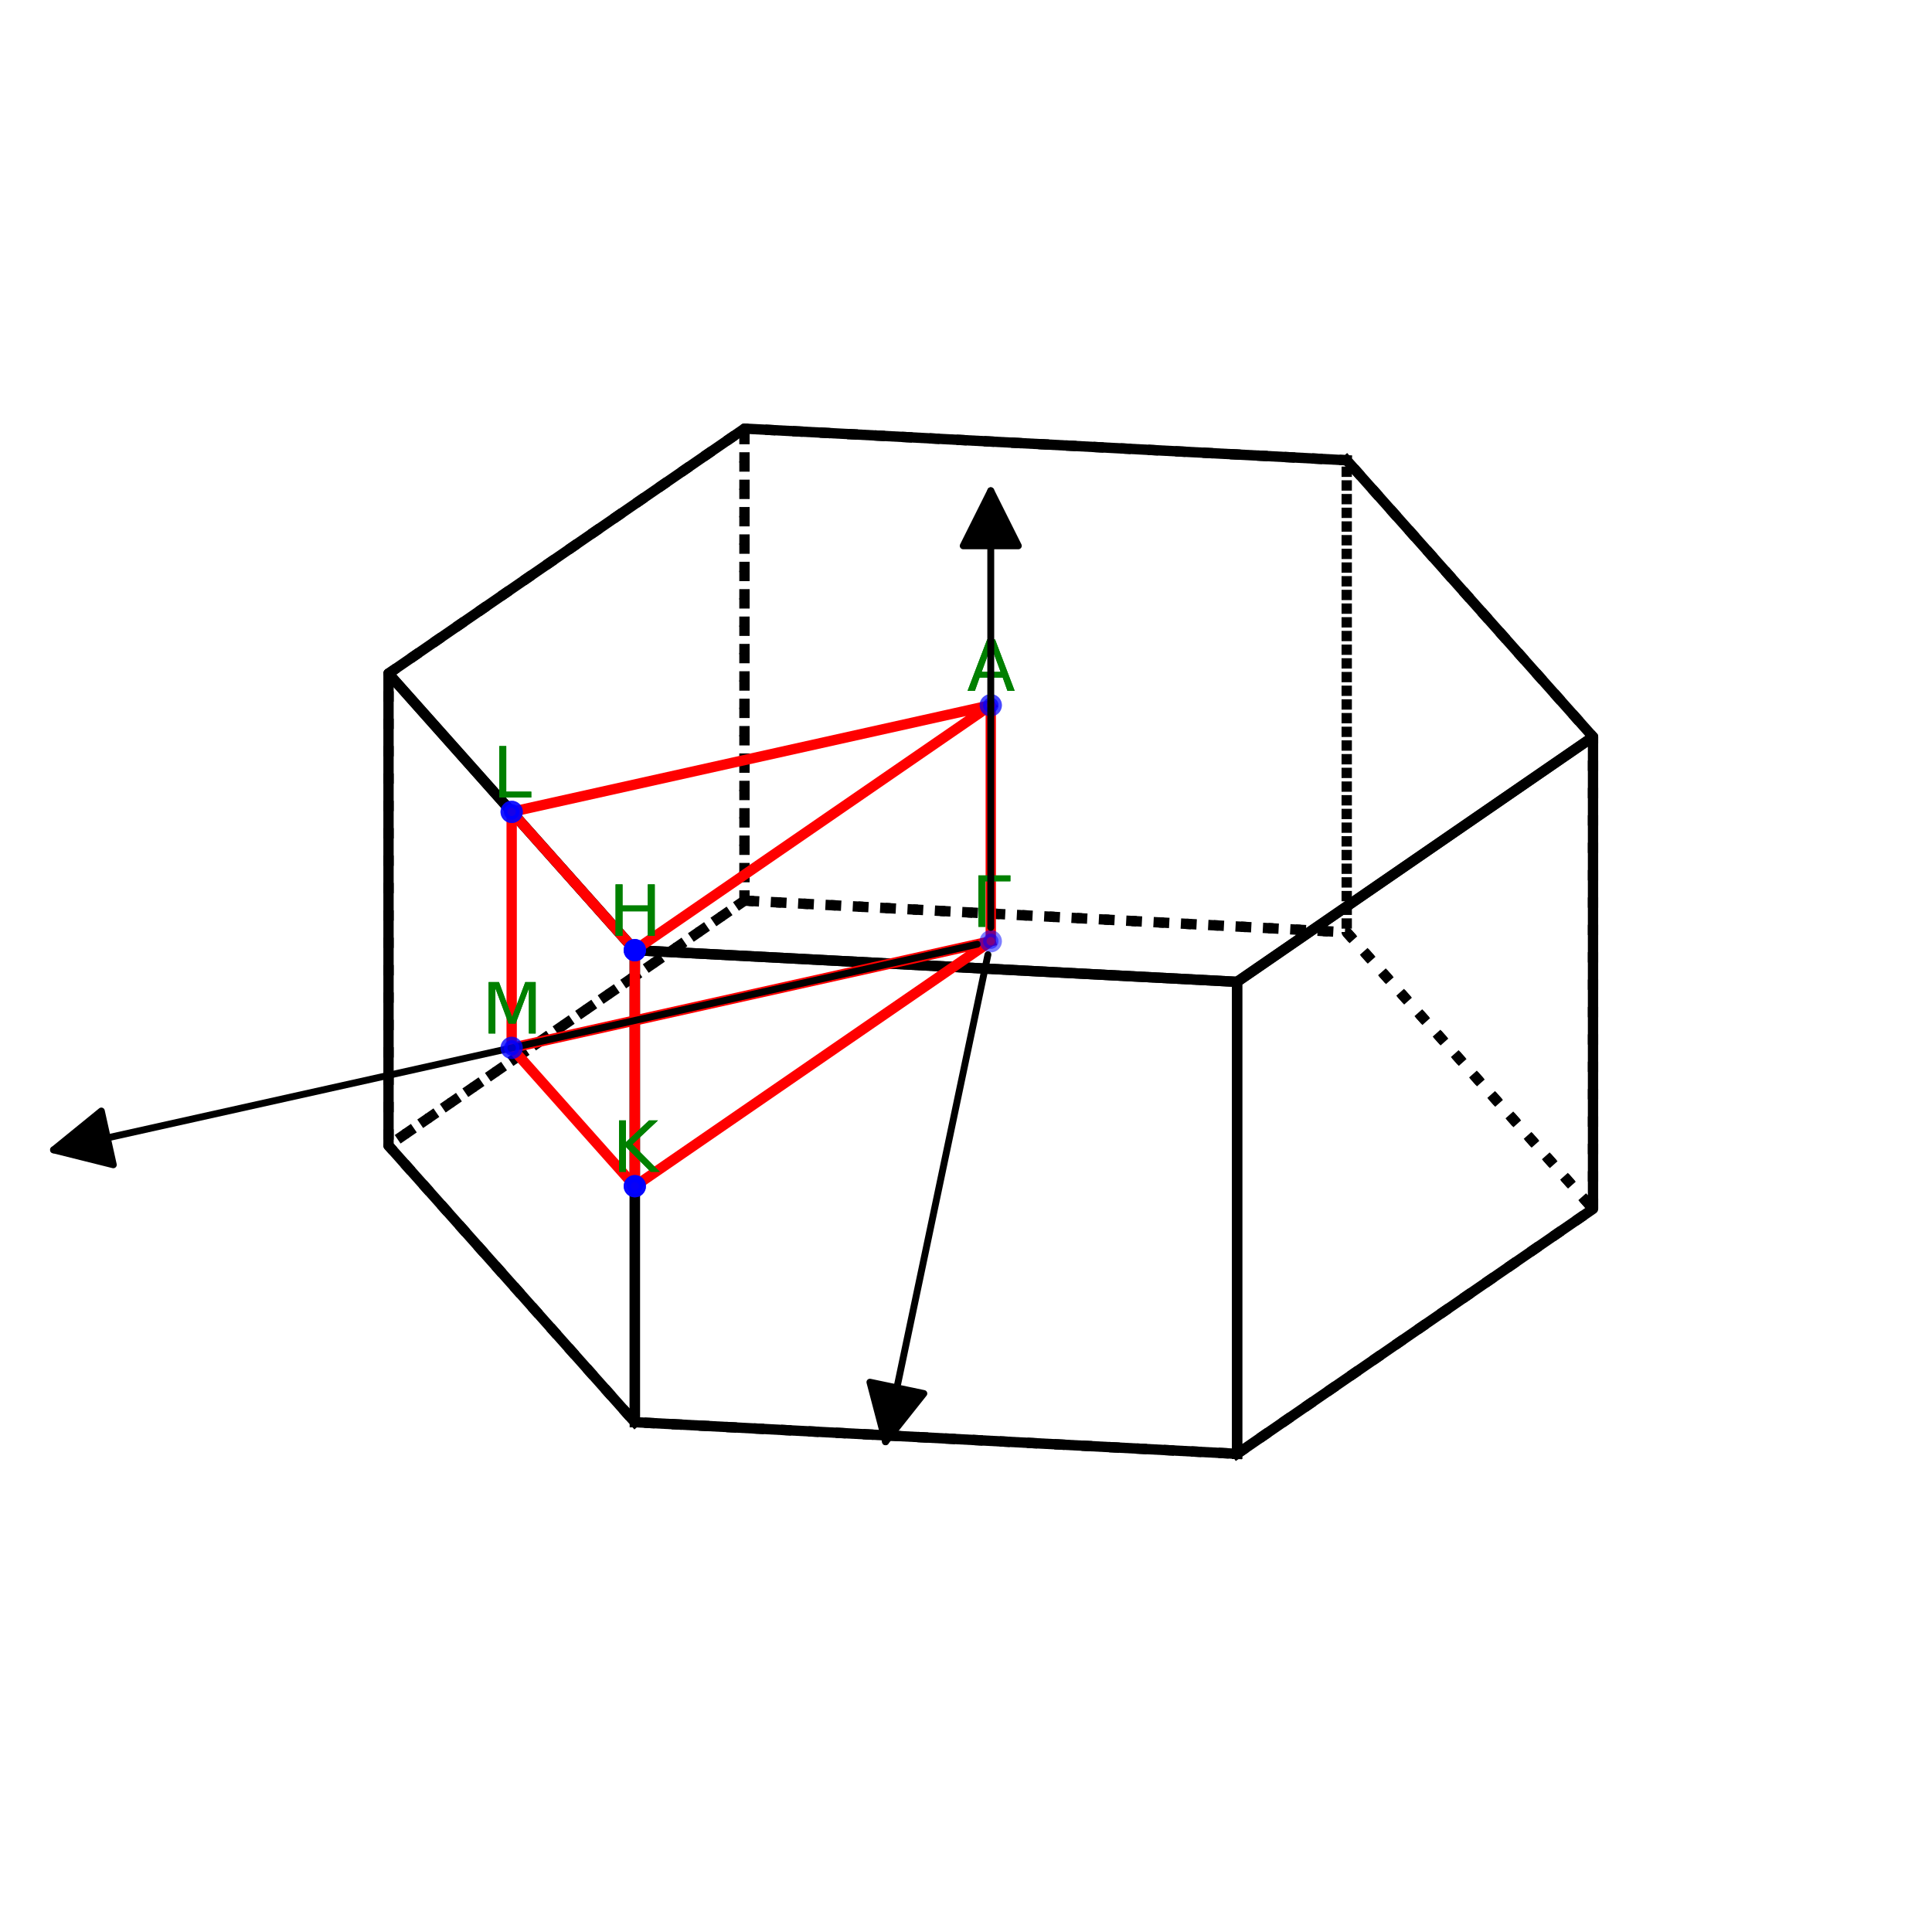 <?xml version="1.0" encoding="utf-8" standalone="no"?>
<!DOCTYPE svg PUBLIC "-//W3C//DTD SVG 1.1//EN"
  "http://www.w3.org/Graphics/SVG/1.1/DTD/svg11.dtd">
<svg xmlns:xlink="http://www.w3.org/1999/xlink" width="280.512pt" height="280.512pt" viewBox="0 0 280.512 280.512" xmlns="http://www.w3.org/2000/svg" version="1.1">
 <defs>
  <style type="text/css">*{stroke-linejoin: round; stroke-linecap: butt}</style>
 </defs>
 <g id="figure_1">
  <g id="patch_1">
   <path d="M 0 280.512 
L 280.512 280.512 
L 280.512 0 
L 0 0 
z
" style="fill: #ffffff"/>
  </g>
  <g id="patch_2">
   <path d="M 7.2 273.312 
L 273.312 273.312 
L 273.312 7.2 
L 7.2 7.2 
z
" style="fill: #ffffff"/>
  </g>
  <g id="axes_1">
   <g id="line2d_1">
    <path d="M 179.614 211.087 
L 231.295 175.521 
L 231.295 106.99 
L 179.614 142.556 
L 179.614 211.087 
" clip-path="url(#pa7a3a20660)" style="fill: none; stroke: #000000; stroke-width: 1.5; stroke-linecap: square"/>
   </g>
   <g id="line2d_2">
    <path d="M 231.295 175.521 
L 231.295 106.99 
L 195.533 66.828 
L 195.533 135.359 
L 231.295 175.521 
" clip-path="url(#pa7a3a20660)" style="fill: none; stroke-dasharray: 1.5,2.475; stroke-dashoffset: 0; stroke: #000000; stroke-width: 1.5"/>
   </g>
   <g id="line2d_3">
    <path d="M 108.09 130.764 
L 108.09 62.233 
L 195.533 66.828 
L 195.533 135.359 
L 108.09 130.764 
" clip-path="url(#pa7a3a20660)" style="fill: none; stroke-dasharray: 1.5,2.475; stroke-dashoffset: 0; stroke: #000000; stroke-width: 1.5"/>
   </g>
   <g id="line2d_4">
    <path d="M 179.614 211.087 
L 231.295 175.521 
L 195.533 135.359 
L 108.09 130.764 
L 56.409 166.33 
L 92.171 206.492 
L 179.614 211.087 
" clip-path="url(#pa7a3a20660)" style="fill: none; stroke-dasharray: 1.5,2.475; stroke-dashoffset: 0; stroke: #000000; stroke-width: 1.5"/>
   </g>
   <g id="line2d_5">
    <path d="M 92.171 206.492 
L 56.409 166.33 
L 56.409 97.799 
L 92.171 137.961 
L 92.171 206.492 
" clip-path="url(#pa7a3a20660)" style="fill: none; stroke: #000000; stroke-width: 1.5; stroke-linecap: square"/>
   </g>
   <g id="line2d_6">
    <path d="M 195.533 66.828 
L 108.09 62.233 
L 56.409 97.799 
L 92.171 137.961 
L 179.614 142.556 
L 231.295 106.99 
L 195.533 66.828 
" clip-path="url(#pa7a3a20660)" style="fill: none; stroke: #000000; stroke-width: 1.5; stroke-linecap: square"/>
   </g>
   <g id="line2d_7">
    <path d="M 108.09 130.764 
L 56.409 166.33 
L 56.409 97.799 
L 108.09 62.233 
L 108.09 130.764 
" clip-path="url(#pa7a3a20660)" style="fill: none; stroke-dasharray: 1.5,2.475; stroke-dashoffset: 0; stroke: #000000; stroke-width: 1.5"/>
   </g>
   <g id="line2d_8">
    <path d="M 179.614 211.087 
L 92.171 206.492 
L 92.171 137.961 
L 179.614 142.556 
L 179.614 211.087 
" clip-path="url(#pa7a3a20660)" style="fill: none; stroke: #000000; stroke-width: 1.5; stroke-linecap: square"/>
   </g>
   <g id="line2d_9">
    <path d="M 143.852 136.66 
L 74.29 152.145 
L 92.171 172.226 
L 143.852 136.66 
L 143.852 102.395 
L 74.29 117.88 
L 92.171 137.961 
L 143.852 102.395 
" clip-path="url(#pa7a3a20660)" style="fill: none; stroke: #ff0000; stroke-width: 1.5; stroke-linecap: square"/>
   </g>
   <g id="line2d_10">
    <path d="M 74.29 117.88 
L 74.29 152.145 
" clip-path="url(#pa7a3a20660)" style="fill: none; stroke: #ff0000; stroke-width: 1.5; stroke-linecap: square"/>
   </g>
   <g id="line2d_11">
    <path d="M 92.171 172.226 
L 92.171 137.961 
" clip-path="url(#pa7a3a20660)" style="fill: none; stroke: #ff0000; stroke-width: 1.5; stroke-linecap: square"/>
   </g>
   <g id="patch_3">
    <path d="M 141.903 137.094 
Q 74.293 152.145 7.774 166.953 
" clip-path="url(#pa7a3a20660)" style="fill: none; stroke: #000000; stroke-linecap: round"/>
    <path d="M 16.452 169.119 
L 7.774 166.953 
L 14.714 161.31 
z
" clip-path="url(#pa7a3a20660)" style="stroke: #000000; stroke-linecap: round"/>
   </g>
   <g id="Path3DCollection_1">
    <defs>
     <path id="C0_0_d045e7edf7" d="M 0 1.118 
C 0.297 1.118 0.581 1 0.791 0.791 
C 1 0.581 1.118 0.297 1.118 -0 
C 1.118 -0.297 1 -0.581 0.791 -0.791 
C 0.581 -1 0.297 -1.118 0 -1.118 
C -0.297 -1.118 -0.581 -1 -0.791 -0.791 
C -1 -0.581 -1.118 -0.297 -1.118 0 
C -1.118 0.297 -1 0.581 -0.791 0.791 
C -0.581 1 -0.297 1.118 0 1.118 
z
"/>
    </defs>
    <g clip-path="url(#pa7a3a20660)">
     <use xlink:href="#C0_0_d045e7edf7" x="143.852" y="136.66" style="fill: #0000ff; fill-opacity: 0.3; stroke: #0000ff; stroke-opacity: 0.3"/>
    </g>
    <g clip-path="url(#pa7a3a20660)">
     <use xlink:href="#C0_0_d045e7edf7" x="143.852" y="136.66" style="fill: #0000ff; fill-opacity: 0.3; stroke: #0000ff; stroke-opacity: 0.3"/>
    </g>
    <g clip-path="url(#pa7a3a20660)">
     <use xlink:href="#C0_0_d045e7edf7" x="143.852" y="102.395" style="fill: #0000ff; fill-opacity: 0.47; stroke: #0000ff; stroke-opacity: 0.47"/>
    </g>
    <g clip-path="url(#pa7a3a20660)">
     <use xlink:href="#C0_0_d045e7edf7" x="143.852" y="102.395" style="fill: #0000ff; fill-opacity: 0.47; stroke: #0000ff; stroke-opacity: 0.47"/>
    </g>
    <g clip-path="url(#pa7a3a20660)">
     <use xlink:href="#C0_0_d045e7edf7" x="74.29" y="152.145" style="fill: #0000ff; fill-opacity: 0.531; stroke: #0000ff; stroke-opacity: 0.531"/>
    </g>
    <g clip-path="url(#pa7a3a20660)">
     <use xlink:href="#C0_0_d045e7edf7" x="74.29" y="152.145" style="fill: #0000ff; fill-opacity: 0.531; stroke: #0000ff; stroke-opacity: 0.531"/>
    </g>
    <g clip-path="url(#pa7a3a20660)">
     <use xlink:href="#C0_0_d045e7edf7" x="74.29" y="117.88" style="fill: #0000ff; fill-opacity: 0.701; stroke: #0000ff; stroke-opacity: 0.701"/>
    </g>
    <g clip-path="url(#pa7a3a20660)">
     <use xlink:href="#C0_0_d045e7edf7" x="74.29" y="117.88" style="fill: #0000ff; fill-opacity: 0.701; stroke: #0000ff; stroke-opacity: 0.701"/>
    </g>
    <g clip-path="url(#pa7a3a20660)">
     <use xlink:href="#C0_0_d045e7edf7" x="92.171" y="172.226" style="fill: #0000ff; fill-opacity: 0.83; stroke: #0000ff; stroke-opacity: 0.83"/>
    </g>
    <g clip-path="url(#pa7a3a20660)">
     <use xlink:href="#C0_0_d045e7edf7" x="92.171" y="172.226" style="fill: #0000ff; fill-opacity: 0.83; stroke: #0000ff; stroke-opacity: 0.83"/>
    </g>
    <g clip-path="url(#pa7a3a20660)">
     <use xlink:href="#C0_0_d045e7edf7" x="92.171" y="137.961" style="fill: #0000ff; stroke: #0000ff"/>
    </g>
    <g clip-path="url(#pa7a3a20660)">
     <use xlink:href="#C0_0_d045e7edf7" x="92.171" y="137.961" style="fill: #0000ff; stroke: #0000ff"/>
    </g>
   </g>
   <g id="text_1">
    <!-- $\mathrm{\Gamma}$ -->
    <g style="fill: #008000" transform="translate(141.052 134.58) scale(0.1 -0.1)">
     <defs>
      <path id="DejaVuSans-393" d="M 628 0 
L 628 4666 
L 3531 4666 
L 3531 4134 
L 1259 4134 
L 1259 0 
L 628 0 
z
" transform="scale(0.016)"/>
     </defs>
     <use xlink:href="#DejaVuSans-393" transform="translate(0 0.094)"/>
    </g>
   </g>
   <g id="text_2">
    <!-- $\mathrm{M}$ -->
    <g style="fill: #008000" transform="translate(69.94 150.066) scale(0.1 -0.1)">
     <defs>
      <path id="DejaVuSans-4d" d="M 628 4666 
L 1569 4666 
L 2759 1491 
L 3956 4666 
L 4897 4666 
L 4897 0 
L 4281 0 
L 4281 4097 
L 3078 897 
L 2444 897 
L 1241 4097 
L 1241 0 
L 628 0 
L 628 4666 
z
" transform="scale(0.016)"/>
     </defs>
     <use xlink:href="#DejaVuSans-4d" transform="translate(0 0.094)"/>
    </g>
   </g>
   <g id="text_3">
    <!-- $\mathrm{K}$ -->
    <g style="fill: #008000" transform="translate(88.871 170.147) scale(0.1 -0.1)">
     <defs>
      <path id="DejaVuSans-4b" d="M 628 4666 
L 1259 4666 
L 1259 2694 
L 3353 4666 
L 4166 4666 
L 1850 2491 
L 4331 0 
L 3500 0 
L 1259 2247 
L 1259 0 
L 628 0 
L 628 4666 
z
" transform="scale(0.016)"/>
     </defs>
     <use xlink:href="#DejaVuSans-4b" transform="translate(0 0.094)"/>
    </g>
   </g>
   <g id="text_4">
    <!-- $\mathrm{\Gamma}$ -->
    <g style="fill: #008000" transform="translate(141.052 134.58) scale(0.1 -0.1)">
     <use xlink:href="#DejaVuSans-393" transform="translate(0 0.094)"/>
    </g>
   </g>
   <g id="text_5">
    <!-- $\mathrm{A}$ -->
    <g style="fill: #008000" transform="translate(140.402 100.315) scale(0.1 -0.1)">
     <defs>
      <path id="DejaVuSans-41" d="M 2188 4044 
L 1331 1722 
L 3047 1722 
L 2188 4044 
z
M 1831 4666 
L 2547 4666 
L 4325 0 
L 3669 0 
L 3244 1197 
L 1141 1197 
L 716 0 
L 50 0 
L 1831 4666 
z
" transform="scale(0.016)"/>
     </defs>
     <use xlink:href="#DejaVuSans-41" transform="translate(0 0.094)"/>
    </g>
   </g>
   <g id="text_6">
    <!-- $\mathrm{L}$ -->
    <g style="fill: #008000" transform="translate(71.49 115.8) scale(0.1 -0.1)">
     <defs>
      <path id="DejaVuSans-4c" d="M 628 4666 
L 1259 4666 
L 1259 531 
L 3531 531 
L 3531 0 
L 628 0 
L 628 4666 
z
" transform="scale(0.016)"/>
     </defs>
     <use xlink:href="#DejaVuSans-4c" transform="translate(0 0.094)"/>
    </g>
   </g>
   <g id="text_7">
    <!-- $\mathrm{H}$ -->
    <g style="fill: #008000" transform="translate(88.371 135.881) scale(0.1 -0.1)">
     <defs>
      <path id="DejaVuSans-48" d="M 628 4666 
L 1259 4666 
L 1259 2753 
L 3553 2753 
L 3553 4666 
L 4184 4666 
L 4184 0 
L 3553 0 
L 3553 2222 
L 1259 2222 
L 1259 0 
L 628 0 
L 628 4666 
z
" transform="scale(0.016)"/>
     </defs>
     <use xlink:href="#DejaVuSans-48" transform="translate(0 0.094)"/>
    </g>
   </g>
   <g id="text_8">
    <!-- $\mathrm{A}$ -->
    <g style="fill: #008000" transform="translate(140.402 100.315) scale(0.1 -0.1)">
     <use xlink:href="#DejaVuSans-41" transform="translate(0 0.094)"/>
    </g>
   </g>
   <g id="text_9">
    <!-- $\mathrm{L}$ -->
    <g style="fill: #008000" transform="translate(71.49 115.8) scale(0.1 -0.1)">
     <use xlink:href="#DejaVuSans-4c" transform="translate(0 0.094)"/>
    </g>
   </g>
   <g id="text_10">
    <!-- $\mathrm{M}$ -->
    <g style="fill: #008000" transform="translate(69.94 150.066) scale(0.1 -0.1)">
     <use xlink:href="#DejaVuSans-4d" transform="translate(0 0.094)"/>
    </g>
   </g>
   <g id="text_11">
    <!-- $\mathrm{K}$ -->
    <g style="fill: #008000" transform="translate(88.871 170.147) scale(0.1 -0.1)">
     <use xlink:href="#DejaVuSans-4b" transform="translate(0 0.094)"/>
    </g>
   </g>
   <g id="text_12">
    <!-- $\mathrm{H}$ -->
    <g style="fill: #008000" transform="translate(88.371 135.881) scale(0.1 -0.1)">
     <use xlink:href="#DejaVuSans-48" transform="translate(0 0.094)"/>
    </g>
   </g>
   <g id="patch_4">
    <path d="M 143.441 138.615 
Q 135.893 174.522 128.575 209.335 
" clip-path="url(#pa7a3a20660)" style="fill: none; stroke: #000000; stroke-linecap: round"/>
    <path d="M 134.135 202.329 
L 128.575 209.335 
L 126.306 200.683 
z
" clip-path="url(#pa7a3a20660)" style="stroke: #000000; stroke-linecap: round"/>
   </g>
   <g id="patch_5">
    <path d="M 143.852 134.656 
Q 143.852 102.394 143.852 71.249 
" clip-path="url(#pa7a3a20660)" style="fill: none; stroke: #000000; stroke-linecap: round"/>
    <path d="M 139.852 79.249 
L 143.852 71.249 
L 147.852 79.249 
z
" clip-path="url(#pa7a3a20660)" style="stroke: #000000; stroke-linecap: round"/>
   </g>
  </g>
 </g>
 <defs>
  <clipPath id="pa7a3a20660">
   <rect x="7.2" y="7.2" width="266.112" height="266.112"/>
  </clipPath>
 </defs>
</svg>
